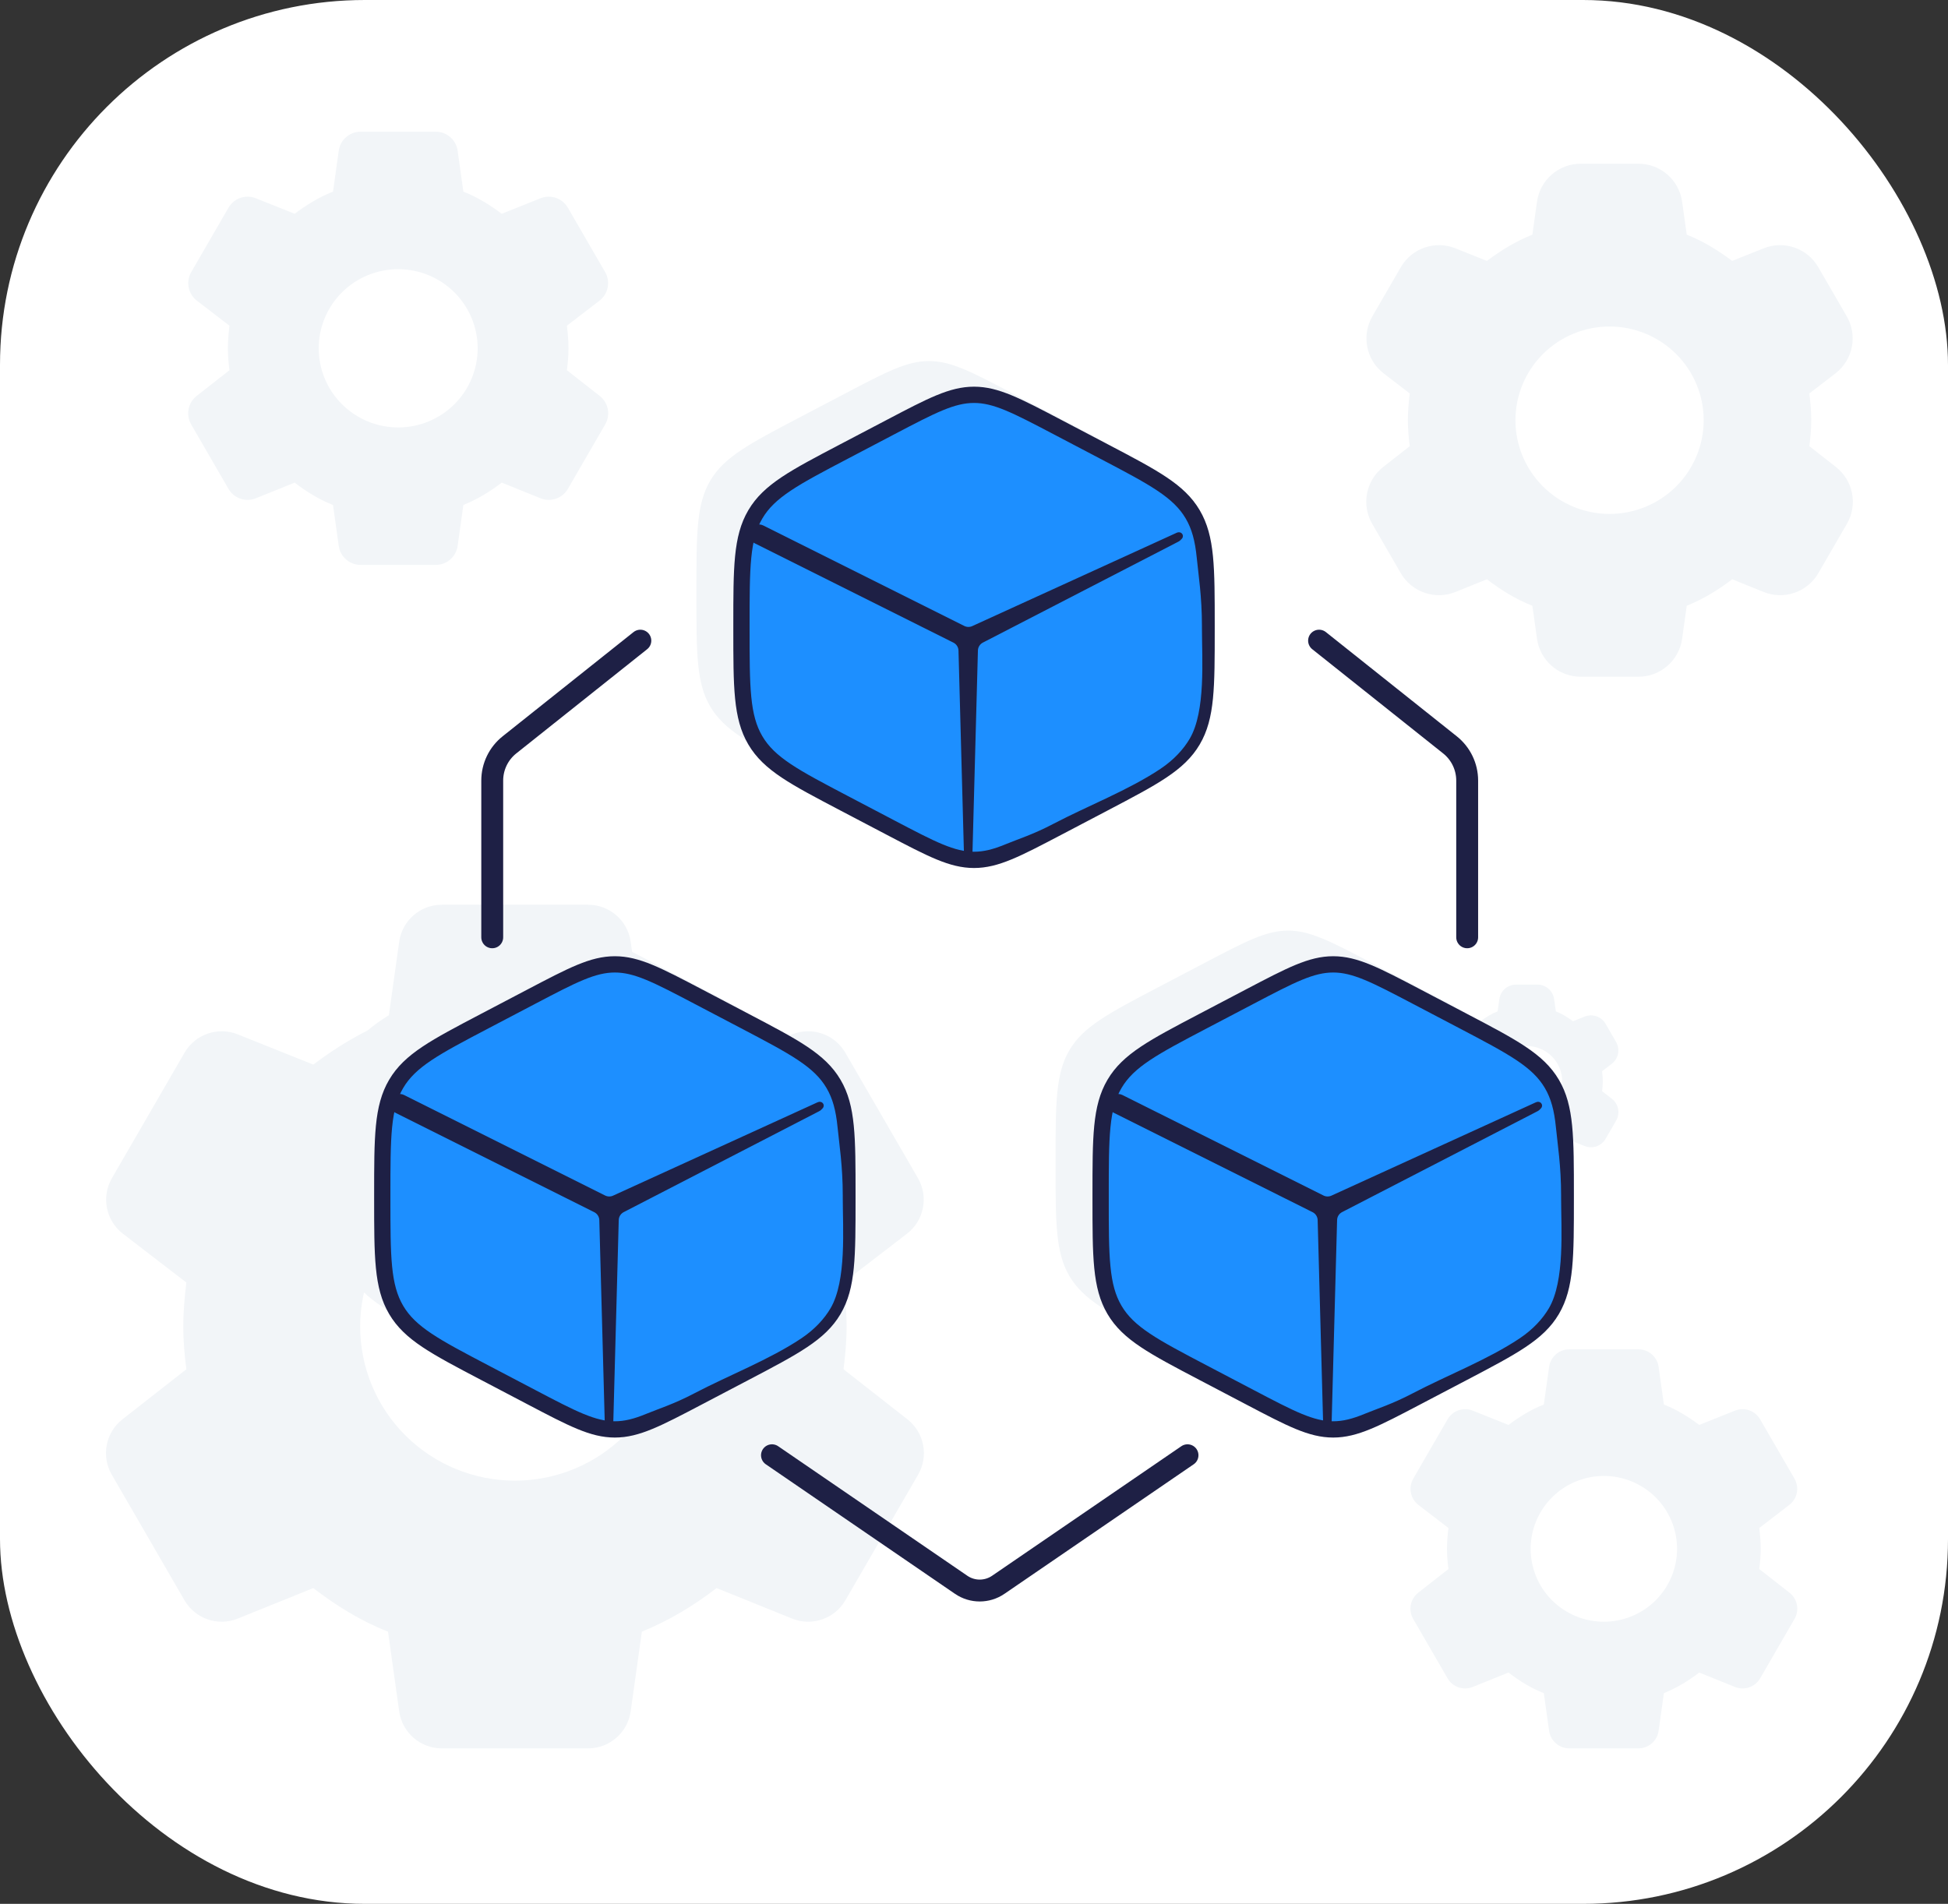 <svg width="178" height="174" viewBox="0 0 178 174" fill="none" xmlns="http://www.w3.org/2000/svg">
<rect x="0" y="0" width="178" height="174" fill="#333333" stroke="none"/>
<rect width="178" height="174" rx="33.341" fill="white"/>
<path d="M36.385 39.066C34.458 39.066 32.611 38.303 31.249 36.947C29.887 35.591 29.122 33.751 29.122 31.833C29.122 29.915 29.887 28.075 31.249 26.719C32.611 25.363 34.458 24.601 36.385 24.601C38.311 24.601 40.158 25.363 41.52 26.719C42.882 28.075 43.647 29.915 43.647 31.833C43.647 33.751 42.882 35.591 41.52 36.947C40.158 38.303 38.311 39.066 36.385 39.066ZM51.802 33.837C51.885 33.176 51.947 32.515 51.947 31.833C51.947 31.151 51.885 30.469 51.802 29.767L54.779 27.477C55.581 26.86 55.802 25.744 55.295 24.868L51.888 18.982C51.386 18.115 50.324 17.748 49.393 18.12L45.847 19.538C44.768 18.732 43.647 18.03 42.34 17.513L41.816 13.774C41.676 12.778 40.824 12.037 39.818 12.037H32.951C31.945 12.037 31.093 12.778 30.953 13.774L30.429 17.513C29.122 18.03 28.001 18.732 26.922 19.538L23.376 18.12C22.445 17.748 21.383 18.115 20.881 18.982L17.474 24.868C16.967 25.744 17.188 26.86 17.99 27.477L20.967 29.767C20.884 30.469 20.822 31.151 20.822 31.833C20.822 32.515 20.884 33.176 20.967 33.837L17.968 36.187C17.177 36.807 16.963 37.915 17.466 38.785L20.878 44.679C21.381 45.548 22.448 45.915 23.379 45.539L26.922 44.108C28.001 44.934 29.122 45.637 30.429 46.153L30.953 49.892C31.093 50.888 31.945 51.629 32.951 51.629H39.818C40.824 51.629 41.676 50.888 41.816 49.892L42.34 46.153C43.647 45.616 44.768 44.934 45.847 44.108L49.39 45.539C50.321 45.915 51.388 45.548 51.891 44.679L55.303 38.785C55.806 37.915 55.592 36.807 54.801 36.187L51.802 33.837Z" fill="#F2F5F8"/>
<path d="M47.053 135.322C43.302 135.322 39.704 133.838 37.052 131.197C34.4 128.555 32.91 124.973 32.91 121.238C32.91 117.502 34.4 113.92 37.052 111.279C39.704 108.637 43.302 107.154 47.053 107.154C50.804 107.154 54.401 108.637 57.053 111.279C59.706 113.92 61.196 117.502 61.196 121.238C61.196 124.973 59.706 128.555 57.053 131.197C54.401 133.838 50.804 135.322 47.053 135.322ZM77.077 125.141C77.238 123.853 77.359 122.566 77.359 121.238C77.359 119.91 77.238 118.582 77.077 117.214L82.873 112.754C84.435 111.553 84.865 109.38 83.878 107.674L77.243 96.212C76.266 94.523 74.197 93.808 72.386 94.532L65.479 97.295C63.378 95.725 61.196 94.357 58.65 93.351L57.629 86.07C57.357 84.13 55.698 82.688 53.74 82.688H40.366C38.407 82.688 36.748 84.13 36.476 86.07L35.455 93.351C32.91 94.357 30.728 95.725 28.626 97.295L21.72 94.532C19.908 93.808 17.84 94.523 16.862 96.212L10.228 107.674C9.241 109.38 9.67 111.553 11.232 112.754L17.029 117.214C16.867 118.582 16.746 119.91 16.746 121.238C16.746 122.566 16.867 123.853 17.029 125.141L11.19 129.716C9.649 130.923 9.232 133.081 10.213 134.775L16.856 146.253C17.836 147.946 19.913 148.66 21.726 147.927L28.626 145.14C30.728 146.75 32.91 148.118 35.455 149.124L36.476 156.406C36.748 158.345 38.407 159.788 40.366 159.788H53.74C55.698 159.788 57.357 158.345 57.629 156.406L58.65 149.124C61.196 148.078 63.378 146.75 65.479 145.14L72.379 147.927C74.193 148.66 76.269 147.946 77.249 146.253L83.893 134.775C84.874 133.081 84.457 130.923 82.916 129.716L77.077 125.141Z" fill="#F2F5F8"/>
<path d="M139.506 102.057C138.646 102.057 137.821 101.717 137.213 101.111C136.604 100.505 136.263 99.684 136.263 98.827C136.263 97.971 136.604 97.149 137.213 96.543C137.821 95.938 138.646 95.597 139.506 95.597C140.366 95.597 141.191 95.938 141.8 96.543C142.408 97.149 142.75 97.971 142.75 98.827C142.75 99.684 142.408 100.505 141.8 101.111C141.191 101.717 140.366 102.057 139.506 102.057ZM146.392 99.722C146.429 99.427 146.457 99.132 146.457 98.827C146.457 98.523 146.429 98.218 146.392 97.904L147.277 97.223C147.889 96.752 148.058 95.9 147.671 95.232L146.707 93.566C146.324 92.904 145.513 92.624 144.803 92.908L143.732 93.336C143.25 92.976 142.75 92.663 142.166 92.432L142.009 91.312C141.902 90.552 141.252 89.986 140.485 89.986H138.528C137.76 89.986 137.11 90.552 137.004 91.312L136.846 92.432C136.263 92.663 135.762 92.976 135.28 93.336L134.209 92.908C133.499 92.624 132.689 92.904 132.306 93.566L131.341 95.232C130.954 95.9 131.123 96.752 131.735 97.223L132.621 97.904C132.584 98.218 132.556 98.523 132.556 98.827C132.556 99.132 132.584 99.427 132.621 99.722L131.718 100.429C131.114 100.902 130.951 101.748 131.335 102.412L132.303 104.084C132.687 104.748 133.501 105.028 134.212 104.74L135.28 104.309C135.762 104.678 136.263 104.992 136.846 105.223L137.004 106.343C137.11 107.103 137.76 107.668 138.528 107.668H140.485C141.252 107.668 141.902 107.103 142.009 106.343L142.166 105.223C142.75 104.983 143.25 104.678 143.732 104.309L144.8 104.74C145.511 105.028 146.325 104.748 146.709 104.084L147.677 102.412C148.061 101.748 147.898 100.902 147.294 100.429L146.392 99.722Z" fill="#F2F5F8"/>
<path d="M146.554 148.215C144.78 148.215 143.078 147.513 141.824 146.264C140.569 145.015 139.864 143.32 139.864 141.553C139.864 139.787 140.569 138.092 141.824 136.843C143.078 135.594 144.78 134.892 146.554 134.892C148.328 134.892 150.029 135.594 151.284 136.843C152.538 138.092 153.243 139.787 153.243 141.553C153.243 143.32 152.538 145.015 151.284 146.264C150.029 147.513 148.328 148.215 146.554 148.215ZM160.754 143.4C160.831 142.791 160.888 142.182 160.888 141.553C160.888 140.925 160.831 140.297 160.754 139.65L163.496 137.541C164.235 136.973 164.438 135.945 163.971 135.138L160.833 129.717C160.371 128.918 159.392 128.58 158.536 128.923L155.269 130.229C154.275 129.487 153.243 128.84 152.039 128.364L151.556 124.92C151.427 124.003 150.643 123.32 149.716 123.32H143.391C142.465 123.32 141.68 124.003 141.551 124.92L141.068 128.364C139.864 128.84 138.832 129.487 137.838 130.229L134.572 128.923C133.715 128.58 132.737 128.918 132.274 129.717L129.137 135.138C128.67 135.945 128.873 136.973 129.612 137.541L132.353 139.65C132.277 140.297 132.219 140.925 132.219 141.553C132.219 142.182 132.277 142.791 132.353 143.4L129.591 145.563C128.863 146.134 128.665 147.155 129.129 147.956L132.272 153.385C132.735 154.186 133.717 154.524 134.575 154.177L137.838 152.859C138.832 153.62 139.864 154.267 141.068 154.743L141.551 158.187C141.68 159.104 142.465 159.787 143.391 159.787H149.716C150.643 159.787 151.427 159.104 151.556 158.187L152.039 154.743C153.243 154.248 154.275 153.62 155.269 152.859L158.532 154.177C159.39 154.524 160.372 154.186 160.836 153.385L163.978 147.956C164.442 147.155 164.245 146.134 163.516 145.563L160.754 143.4Z" fill="#F2F5F8"/>
<path d="M147.075 46.97C144.794 46.97 142.606 46.068 140.993 44.462C139.38 42.855 138.474 40.677 138.474 38.406C138.474 36.134 139.38 33.956 140.993 32.349C142.606 30.743 144.794 29.841 147.075 29.841C149.356 29.841 151.543 30.743 153.156 32.349C154.769 33.956 155.675 36.134 155.675 38.406C155.675 40.677 154.769 42.855 153.156 44.462C151.543 46.068 149.356 46.97 147.075 46.97ZM165.332 40.779C165.431 39.996 165.504 39.213 165.504 38.406C165.504 37.598 165.431 36.791 165.332 35.959L167.716 34.125C169.319 32.892 169.76 30.662 168.747 28.911L166.146 24.417C165.143 22.684 163.02 21.95 161.161 22.694L158.28 23.846C157.002 22.891 155.675 22.059 154.127 21.448L153.705 18.434C153.426 16.443 151.723 14.963 149.713 14.963H144.436C142.426 14.963 140.724 16.443 140.445 18.434L140.022 21.448C138.474 22.059 137.147 22.891 135.869 23.846L132.989 22.694C131.13 21.95 129.007 22.684 128.004 24.417L125.402 28.911C124.389 30.662 124.83 32.892 126.433 34.125L128.817 35.959C128.719 36.791 128.645 37.598 128.645 38.406C128.645 39.213 128.719 39.996 128.817 40.779L126.389 42.681C124.808 43.92 124.38 46.134 125.387 47.873L127.998 52.384C129.003 54.121 131.134 54.854 132.995 54.102L135.869 52.941C137.147 53.92 138.474 54.752 140.022 55.364L140.445 58.377C140.724 60.368 142.426 61.848 144.436 61.848H149.713C151.723 61.848 153.426 60.368 153.705 58.377L154.127 55.364C155.675 54.727 157.002 53.92 158.28 52.941L161.154 54.102C163.015 54.854 165.146 54.121 166.152 52.384L168.763 47.873C169.769 46.134 169.341 43.92 167.76 42.681L165.332 40.779Z" fill="#F2F5F8"/>
<path fill-rule="evenodd" clip-rule="evenodd" d="M90.302 108.414C88.145 108.414 86.005 110.554 86.005 112.712C86.005 114.87 88.145 117.01 90.302 117.01C92.46 117.01 94.6 114.87 94.6 112.712C94.6 110.554 92.46 108.414 90.302 108.414ZM85.536 112.712C85.536 110.123 87.635 108.023 90.224 108.023C92.814 108.023 94.757 110.123 94.757 112.712C94.757 115.301 92.892 117.166 90.302 117.166C87.713 117.166 85.536 115.301 85.536 112.712Z" fill="white"/>
<g clip-path="url(#clip0_6144_19388)">
<path d="M92.488 35.935L96.739 38.165C101.311 40.565 103.598 41.765 104.867 43.921C106.137 46.077 106.137 48.759 106.137 54.125V54.374C106.137 59.739 106.137 62.422 104.867 64.578C103.598 66.734 101.311 67.934 96.739 70.333L92.488 72.564C88.758 74.522 86.892 75.501 84.885 75.501C82.879 75.501 81.013 74.522 77.282 72.564L73.032 70.333C68.459 67.934 66.173 66.734 64.904 64.578C63.634 62.422 63.634 59.739 63.634 54.374V54.125C63.634 48.759 63.634 46.077 64.904 43.921C66.173 41.765 68.459 40.565 73.032 38.165L77.282 35.935C81.013 33.977 82.879 32.998 84.885 32.998C86.892 32.998 88.758 33.977 92.488 35.935Z" fill="#F2F5F8"/>
<path d="M96.605 39.021L100.855 41.251C105.428 43.651 107.714 44.851 108.983 47.007C110.253 49.163 110.253 51.845 110.253 57.211V57.46C110.253 62.825 110.253 65.508 108.983 67.664C107.714 69.82 105.428 71.02 100.855 73.419L96.605 75.65C92.874 77.608 91.008 78.587 89.002 78.587C86.995 78.587 85.129 77.608 81.399 75.65L77.148 73.419C72.576 71.02 70.29 69.82 69.02 67.664C67.75 65.508 67.75 62.825 67.75 57.46V57.211C67.75 51.845 67.75 49.163 69.02 47.007C70.29 44.851 72.576 43.651 77.148 41.251L81.399 39.021C85.129 37.063 86.995 36.084 89.002 36.084C91.008 36.084 92.874 37.063 96.605 39.021Z" fill="#1D8FFF"/>
<path fill-rule="evenodd" clip-rule="evenodd" d="M86.131 37.505C84.986 37.979 83.621 38.694 81.744 39.679L77.494 41.91C75.194 43.117 73.52 43.996 72.259 44.839C71.013 45.671 70.22 46.434 69.661 47.384C69.101 48.335 68.802 49.427 68.649 50.978C68.495 52.544 68.494 54.513 68.494 57.211V57.459C68.494 60.157 68.495 62.126 68.649 63.692C68.802 65.243 69.101 66.335 69.661 67.286C70.22 68.235 71.013 68.999 72.259 69.831C73.52 70.674 75.194 71.553 77.494 72.76L81.744 74.991C83.621 75.976 84.986 76.691 86.131 77.165C87.262 77.633 88.13 77.843 89.002 77.843C89.874 77.843 90.741 77.633 91.872 77.165C93.017 76.691 94.382 76.277 96.259 75.291C99.379 73.654 103.133 72.207 106.026 70.275C107.272 69.444 108.149 68.468 108.708 67.519C110.189 65.004 109.828 60.216 109.828 57.459V57.211C109.828 54.513 109.508 52.544 109.354 50.978C109.201 49.427 108.903 48.335 108.343 47.384C107.784 46.434 106.991 45.671 105.745 44.839C104.483 43.996 102.81 43.117 100.509 41.91L96.259 39.679C94.382 38.694 93.017 37.979 91.872 37.505C90.741 37.037 89.874 36.827 89.002 36.827C88.13 36.827 87.262 37.037 86.131 37.505ZM85.562 36.13C86.798 35.619 87.867 35.34 89.002 35.34C90.137 35.34 91.205 35.619 92.441 36.13C93.656 36.633 95.08 37.38 96.918 38.345L101.238 40.612C103.493 41.795 105.236 42.71 106.571 43.601C107.929 44.508 108.914 45.422 109.624 46.629C110.334 47.834 110.67 49.161 110.835 50.832C110.997 52.479 110.997 54.522 110.997 57.17V57.5C110.997 60.148 110.997 62.191 110.835 63.838C110.67 65.509 110.334 66.837 109.624 68.041C108.914 69.248 107.929 70.162 106.571 71.069C105.237 71.96 103.494 72.874 101.24 74.057L101.201 74.078L96.917 76.326C95.079 77.29 93.656 78.037 92.441 78.539C91.205 79.05 90.137 79.33 89.002 79.33C87.867 79.33 86.798 79.05 85.562 78.539C84.348 78.037 82.924 77.29 81.087 76.326L76.803 74.078L76.763 74.057C74.51 72.874 72.767 71.96 71.432 71.069C70.075 70.162 69.09 69.248 68.379 68.041C67.67 66.837 67.334 65.509 67.169 63.838C67.007 62.191 67.007 60.148 67.007 57.5V57.17C67.007 54.522 67.007 52.479 67.169 50.832C67.334 49.161 67.67 47.834 68.379 46.629C69.09 45.422 70.075 44.508 71.432 43.601C72.767 42.71 74.51 41.795 76.765 40.612L81.086 38.345C82.924 37.38 84.347 36.633 85.562 36.13Z" fill="#1E2045"/>
<path d="M87.663 59.458L88.172 78.376C88.141 78.445 88.131 78.519 88.13 78.579C88.13 78.617 88.133 78.652 88.138 78.68C88.141 78.695 88.145 78.709 88.15 78.722C88.153 78.732 88.162 78.753 88.181 78.769C88.192 78.779 88.212 78.792 88.24 78.791C88.269 78.79 88.29 78.775 88.301 78.764C88.319 78.744 88.325 78.72 88.328 78.709C88.335 78.68 88.338 78.638 88.338 78.586L88.338 78.584L88.333 78.414C88.359 78.376 88.398 78.347 88.47 78.347C88.47 78.347 88.471 78.347 88.471 78.347C88.472 78.348 88.475 78.35 88.48 78.354C88.49 78.364 88.502 78.382 88.515 78.409C88.54 78.462 88.559 78.533 88.573 78.597C88.58 78.629 88.585 78.657 88.589 78.68C88.591 78.692 88.594 78.702 88.595 78.71L88.595 78.711C88.597 78.717 88.599 78.73 88.604 78.74C88.605 78.743 88.608 78.751 88.615 78.759L88.615 78.759C88.618 78.763 88.642 78.795 88.687 78.791C88.73 78.787 88.748 78.752 88.751 78.748L88.751 78.747C88.755 78.738 88.757 78.73 88.758 78.727C88.761 78.715 88.761 78.701 88.762 78.693C88.763 78.672 88.763 78.637 88.763 78.587C88.763 78.586 88.763 78.586 88.763 78.586L89.278 59.449C89.287 59.114 89.478 58.81 89.776 58.657L107.632 49.436C107.633 49.436 107.633 49.435 107.633 49.435C107.745 49.379 107.846 49.286 107.934 49.184L107.873 49.132L107.934 49.184C107.986 49.124 108.012 49.056 108.011 48.988C108.01 48.92 107.982 48.859 107.939 48.813C107.852 48.721 107.704 48.69 107.562 48.761C107.562 48.761 107.561 48.761 107.561 48.761L88.872 57.294C88.619 57.41 88.327 57.404 88.079 57.28L69.713 48.097C69.306 47.894 68.811 48.059 68.607 48.465C68.404 48.872 68.569 49.367 68.976 49.571L87.154 58.66C87.458 58.812 87.654 59.119 87.663 59.458ZM88.299 78.665C88.299 78.665 88.299 78.665 88.299 78.665L88.299 78.665Z" fill="#1E2045" stroke="#1E2045" stroke-width="0.16" stroke-linecap="round"/>
</g>
<g clip-path="url(#clip1_6144_19388)">
<path d="M59.668 87.988L63.919 90.218C68.491 92.618 70.778 93.817 72.047 95.973C73.317 98.129 73.317 100.812 73.317 106.178V106.426C73.317 111.792 73.317 114.475 72.047 116.631C70.778 118.787 68.491 119.986 63.919 122.386L59.668 124.616C55.938 126.574 54.072 127.553 52.065 127.553C50.059 127.553 48.193 126.574 44.462 124.616L40.212 122.386C35.639 119.986 33.353 118.787 32.084 116.631C30.814 114.475 30.814 111.792 30.814 106.426V106.178C30.814 100.812 30.814 98.129 32.084 95.973C33.353 93.817 35.639 92.618 40.212 90.218L44.462 87.988C48.193 86.03 50.059 85.051 52.065 85.051C54.072 85.051 55.938 86.03 59.668 87.988Z" fill="#F2F5F8"/>
<path d="M63.785 91.074L68.035 93.304C72.608 95.704 74.894 96.903 76.163 99.059C77.433 101.215 77.433 103.898 77.433 109.264V109.512C77.433 114.878 77.433 117.561 76.163 119.717C74.894 121.873 72.608 123.072 68.035 125.472L63.785 127.702C60.054 129.66 58.188 130.639 56.182 130.639C54.175 130.639 52.309 129.66 48.578 127.702L44.328 125.472C39.756 123.072 37.469 121.873 36.2 119.717C34.93 117.561 34.93 114.878 34.93 109.512V109.264C34.93 103.898 34.93 101.215 36.2 99.059C37.469 96.903 39.756 95.704 44.328 93.304L48.578 91.074C52.309 89.116 54.175 88.137 56.182 88.137C58.188 88.137 60.054 89.116 63.785 91.074Z" fill="#1D8FFF"/>
<path fill-rule="evenodd" clip-rule="evenodd" d="M53.311 89.558C52.166 90.031 50.801 90.747 48.924 91.732L44.674 93.962C42.374 95.169 40.7 96.049 39.438 96.891C38.193 97.723 37.4 98.487 36.841 99.436C36.281 100.388 35.982 101.48 35.829 103.03C35.675 104.597 35.674 106.566 35.674 109.263V109.512C35.674 112.209 35.675 114.179 35.829 115.745C35.982 117.296 36.281 118.388 36.841 119.339C37.4 120.288 38.193 121.052 39.438 121.884C40.7 122.727 42.374 123.606 44.674 124.813L48.924 127.043C50.801 128.029 52.166 128.744 53.311 129.217C54.442 129.685 55.31 129.895 56.182 129.895C57.053 129.895 57.921 129.685 59.052 129.217C60.197 128.744 61.562 128.329 63.439 127.344C66.559 125.707 70.313 124.26 73.206 122.328C74.452 121.496 75.329 120.521 75.888 119.572C77.369 117.057 77.008 112.269 77.008 109.512V109.263C77.008 106.566 76.688 104.597 76.534 103.03C76.381 101.48 76.083 100.388 75.522 99.436C74.964 98.487 74.171 97.723 72.925 96.891C71.663 96.049 69.989 95.169 67.689 93.962L63.439 91.732C61.562 90.747 60.197 90.031 59.052 89.558C57.921 89.09 57.053 88.88 56.182 88.88C55.31 88.88 54.442 89.09 53.311 89.558ZM52.742 88.183C53.978 87.672 55.047 87.393 56.182 87.393C57.316 87.393 58.385 87.672 59.621 88.183C60.836 88.686 62.26 89.433 64.098 90.397L68.418 92.665C70.672 93.848 72.416 94.763 73.751 95.654C75.109 96.561 76.094 97.475 76.804 98.682C77.514 99.886 77.85 101.213 78.014 102.885C78.177 104.532 78.177 106.574 78.177 109.223V109.552C78.177 112.201 78.177 114.243 78.014 115.891C77.85 117.562 77.514 118.889 76.804 120.094C76.094 121.301 75.109 122.215 73.751 123.121C72.417 124.012 70.674 124.927 68.42 126.11L68.381 126.13L64.097 128.378C62.259 129.343 60.836 130.09 59.621 130.592C58.385 131.103 57.316 131.383 56.182 131.383C55.047 131.383 53.978 131.103 52.742 130.592C51.528 130.09 50.104 129.343 48.267 128.378L43.983 126.13L43.943 126.109C41.69 124.927 39.947 124.012 38.612 123.121C37.255 122.215 36.27 121.301 35.559 120.094C34.849 118.889 34.513 117.562 34.349 115.891C34.187 114.243 34.187 112.201 34.187 109.553V109.223C34.187 106.574 34.187 104.532 34.349 102.885C34.513 101.213 34.849 99.886 35.559 98.682C36.27 97.475 37.255 96.561 38.612 95.654C39.947 94.763 41.691 93.848 43.944 92.665L48.266 90.397C50.103 89.433 51.527 88.686 52.742 88.183Z" fill="#1E2045"/>
<path d="M54.843 111.511L55.352 130.429C55.321 130.497 55.311 130.572 55.31 130.632C55.309 130.67 55.313 130.705 55.318 130.733C55.321 130.748 55.325 130.762 55.33 130.775C55.333 130.784 55.342 130.806 55.361 130.822C55.371 130.832 55.392 130.845 55.42 130.844C55.449 130.843 55.469 130.828 55.48 130.816C55.499 130.797 55.505 130.772 55.508 130.761C55.515 130.732 55.518 130.691 55.518 130.638L55.518 130.636L55.513 130.467C55.538 130.429 55.578 130.4 55.65 130.4C55.65 130.4 55.651 130.4 55.651 130.4C55.652 130.401 55.655 130.402 55.66 130.407C55.67 130.417 55.682 130.435 55.695 130.461C55.72 130.515 55.739 130.586 55.753 130.65C55.76 130.682 55.765 130.71 55.769 130.733C55.771 130.744 55.773 130.755 55.775 130.763L55.775 130.764C55.777 130.77 55.779 130.782 55.784 130.793C55.785 130.796 55.788 130.803 55.795 130.812L55.795 130.812C55.798 130.816 55.822 130.848 55.867 130.843C55.91 130.839 55.928 130.805 55.931 130.8L55.931 130.8C55.935 130.791 55.938 130.783 55.938 130.78C55.941 130.768 55.941 130.754 55.942 130.746C55.943 130.725 55.943 130.69 55.943 130.639C55.943 130.639 55.943 130.639 55.943 130.638L56.458 111.502C56.467 111.167 56.658 110.863 56.956 110.709L74.812 101.488C74.812 101.488 74.813 101.488 74.813 101.488C74.925 101.432 75.026 101.338 75.113 101.237L75.053 101.185L75.113 101.237C75.165 101.176 75.192 101.108 75.191 101.04C75.19 100.973 75.162 100.912 75.119 100.866C75.032 100.774 74.884 100.743 74.742 100.813C74.742 100.814 74.741 100.814 74.741 100.814L56.052 109.347C55.799 109.462 55.507 109.457 55.258 109.333L36.892 100.15C36.486 99.946 35.991 100.111 35.787 100.518C35.584 100.925 35.749 101.42 36.156 101.623L54.334 110.713C54.638 110.865 54.834 111.171 54.843 111.511ZM55.479 130.718C55.479 130.718 55.479 130.718 55.479 130.718L55.479 130.718Z" fill="#1E2045" stroke="#1E2045" stroke-width="0.16" stroke-linecap="round"/>
</g>
<g clip-path="url(#clip2_6144_19388)">
<path d="M125.308 87.988L129.558 90.218C134.131 92.618 136.417 93.817 137.686 95.973C138.956 98.129 138.956 100.812 138.956 106.178V106.426C138.956 111.792 138.956 114.475 137.686 116.631C136.417 118.787 134.131 119.986 129.558 122.386L125.308 124.616C121.577 126.574 119.711 127.553 117.705 127.553C115.698 127.553 113.832 126.574 110.102 124.616L105.851 122.386C101.279 119.986 98.993 118.787 97.723 116.631C96.453 114.475 96.453 111.792 96.453 106.426V106.178C96.453 100.812 96.453 98.129 97.723 95.973C98.993 93.817 101.279 92.618 105.851 90.218L110.102 87.988C113.832 86.03 115.698 85.051 117.705 85.051C119.711 85.051 121.577 86.03 125.308 87.988Z" fill="#F2F5F8"/>
<path d="M129.424 91.074L133.674 93.304C138.247 95.704 140.533 96.903 141.803 99.059C143.072 101.215 143.072 103.898 143.072 109.264V109.512C143.072 114.878 143.072 117.561 141.803 119.717C140.533 121.873 138.247 123.072 133.674 125.472L129.424 127.702C125.693 129.66 123.828 130.639 121.821 130.639C119.814 130.639 117.949 129.66 114.218 127.702L109.968 125.472C105.395 123.072 103.109 121.873 101.839 119.717C100.57 117.561 100.57 114.878 100.57 109.512V109.264C100.57 103.898 100.57 101.215 101.839 99.059C103.109 96.903 105.395 95.704 109.968 93.304L114.218 91.074C117.949 89.116 119.814 88.137 121.821 88.137C123.828 88.137 125.693 89.116 129.424 91.074Z" fill="#1D8FFF"/>
<path fill-rule="evenodd" clip-rule="evenodd" d="M118.95 89.558C117.805 90.031 116.441 90.747 114.564 91.732L110.313 93.962C108.013 95.169 106.34 96.049 105.078 96.891C103.832 97.723 103.039 98.487 102.48 99.436C101.92 100.388 101.621 101.48 101.469 103.03C101.314 104.597 101.314 106.566 101.314 109.263V109.512C101.314 112.209 101.314 114.179 101.469 115.745C101.621 117.296 101.92 118.388 102.48 119.339C103.039 120.288 103.832 121.052 105.078 121.884C106.34 122.727 108.013 123.606 110.313 124.813L114.564 127.043C116.441 128.029 117.805 128.744 118.95 129.217C120.082 129.685 120.949 129.895 121.821 129.895C122.693 129.895 123.561 129.685 124.692 129.217C125.837 128.744 127.201 128.329 129.079 127.344C132.199 125.707 135.952 124.26 138.845 122.328C140.091 121.496 140.968 120.521 141.527 119.572C143.008 117.057 142.647 112.269 142.647 109.512V109.263C142.647 106.566 142.328 104.597 142.173 103.03C142.021 101.48 141.722 100.388 141.162 99.436C140.603 98.487 139.81 97.723 138.564 96.891C137.303 96.049 135.629 95.169 133.329 93.962L129.079 91.732C127.201 90.747 125.837 90.031 124.692 89.558C123.561 89.09 122.693 88.88 121.821 88.88C120.949 88.88 120.082 89.09 118.95 89.558ZM118.382 88.183C119.618 87.672 120.686 87.393 121.821 87.393C122.956 87.393 124.024 87.672 125.26 88.183C126.475 88.686 127.899 89.433 129.737 90.397L134.058 92.665C136.312 93.848 138.056 94.763 139.39 95.654C140.748 96.561 141.733 97.475 142.444 98.682C143.153 99.886 143.489 101.213 143.654 102.885C143.816 104.532 143.816 106.574 143.816 109.223V109.552C143.816 112.201 143.816 114.243 143.654 115.891C143.489 117.562 143.153 118.889 142.444 120.094C141.733 121.301 140.748 122.215 139.39 123.121C138.056 124.012 136.313 124.927 134.06 126.11L134.02 126.13L129.736 128.378C127.899 129.343 126.475 130.09 125.26 130.592C124.024 131.103 122.956 131.383 121.821 131.383C120.686 131.383 119.618 131.103 118.382 130.592C117.167 130.09 115.743 129.343 113.906 128.378L109.622 126.13L109.582 126.109C107.329 124.927 105.586 124.012 104.252 123.121C102.894 122.215 101.909 121.301 101.198 120.094C100.489 118.889 100.153 117.562 99.988 115.891C99.826 114.243 99.826 112.201 99.826 109.553V109.223C99.826 106.574 99.826 104.532 99.988 102.885C100.153 101.213 100.489 99.886 101.198 98.682C101.909 97.475 102.894 96.561 104.252 95.654C105.586 94.763 107.33 93.848 109.584 92.665L113.905 90.397C115.743 89.433 117.167 88.686 118.382 88.183Z" fill="#1E2045"/>
<path d="M120.482 111.511L120.992 130.429C120.961 130.497 120.95 130.572 120.949 130.632C120.949 130.67 120.952 130.705 120.958 130.733C120.96 130.748 120.964 130.762 120.969 130.775C120.973 130.784 120.981 130.806 121 130.822C121.011 130.832 121.031 130.845 121.059 130.844C121.089 130.843 121.109 130.828 121.12 130.816C121.138 130.797 121.145 130.772 121.147 130.761C121.154 130.732 121.157 130.691 121.157 130.638L121.157 130.636L121.153 130.467C121.178 130.429 121.217 130.4 121.29 130.4C121.29 130.4 121.29 130.4 121.29 130.4C121.292 130.401 121.295 130.402 121.3 130.407C121.31 130.417 121.322 130.435 121.334 130.461C121.359 130.515 121.378 130.586 121.392 130.65C121.399 130.682 121.404 130.71 121.409 130.733C121.411 130.744 121.413 130.755 121.415 130.763L121.415 130.764C121.416 130.77 121.419 130.782 121.423 130.793C121.424 130.796 121.428 130.803 121.434 130.812L121.434 130.812C121.437 130.816 121.461 130.848 121.506 130.843C121.55 130.839 121.568 130.805 121.57 130.8L121.57 130.8C121.575 130.791 121.577 130.783 121.578 130.78C121.58 130.768 121.581 130.754 121.581 130.746C121.582 130.725 121.582 130.69 121.582 130.639C121.582 130.639 121.582 130.639 121.582 130.638L122.098 111.502C122.107 111.167 122.297 110.863 122.595 110.709L140.452 101.488C140.452 101.488 140.452 101.488 140.452 101.488C140.564 101.432 140.666 101.338 140.753 101.237L140.692 101.185L140.753 101.237C140.805 101.176 140.831 101.108 140.83 101.04C140.829 100.973 140.802 100.912 140.758 100.866C140.671 100.774 140.523 100.743 140.381 100.813C140.381 100.814 140.381 100.814 140.38 100.814L121.691 109.347C121.438 109.462 121.147 109.457 120.898 109.333L102.532 100.15C102.125 99.946 101.63 100.111 101.427 100.518C101.223 100.925 101.388 101.42 101.795 101.623L119.974 110.713C120.278 110.865 120.473 111.171 120.482 111.511ZM121.119 130.718C121.119 130.718 121.119 130.718 121.119 130.718L121.119 130.718Z" fill="#1E2045" stroke="#1E2045" stroke-width="0.16" stroke-linecap="round"/>
</g>
<path d="M120.531 58.551L132.492 68.076C133.486 68.868 134.065 70.069 134.065 71.34V85.663M58.512 58.551L46.551 68.076C45.557 68.868 44.978 70.069 44.978 71.34V85.663M108.51 133L91.217 144.84C90.195 145.539 88.848 145.539 87.827 144.839L70.54 133" stroke="#1E2045" stroke-width="2" stroke-linecap="round" stroke-linejoin="round"/>
<defs>
<clipPath id="clip0_6144_19388">
<rect width="51.003" height="51.003" fill="white" transform="translate(63.5 31.834)"/>
</clipPath>
<clipPath id="clip1_6144_19388">
<rect width="51.003" height="51.003" fill="white" transform="translate(30.68 83.887)"/>
</clipPath>
<clipPath id="clip2_6144_19388">
<rect width="51.003" height="51.003" fill="white" transform="translate(96.32 83.887)"/>
</clipPath>
</defs>
</svg>
